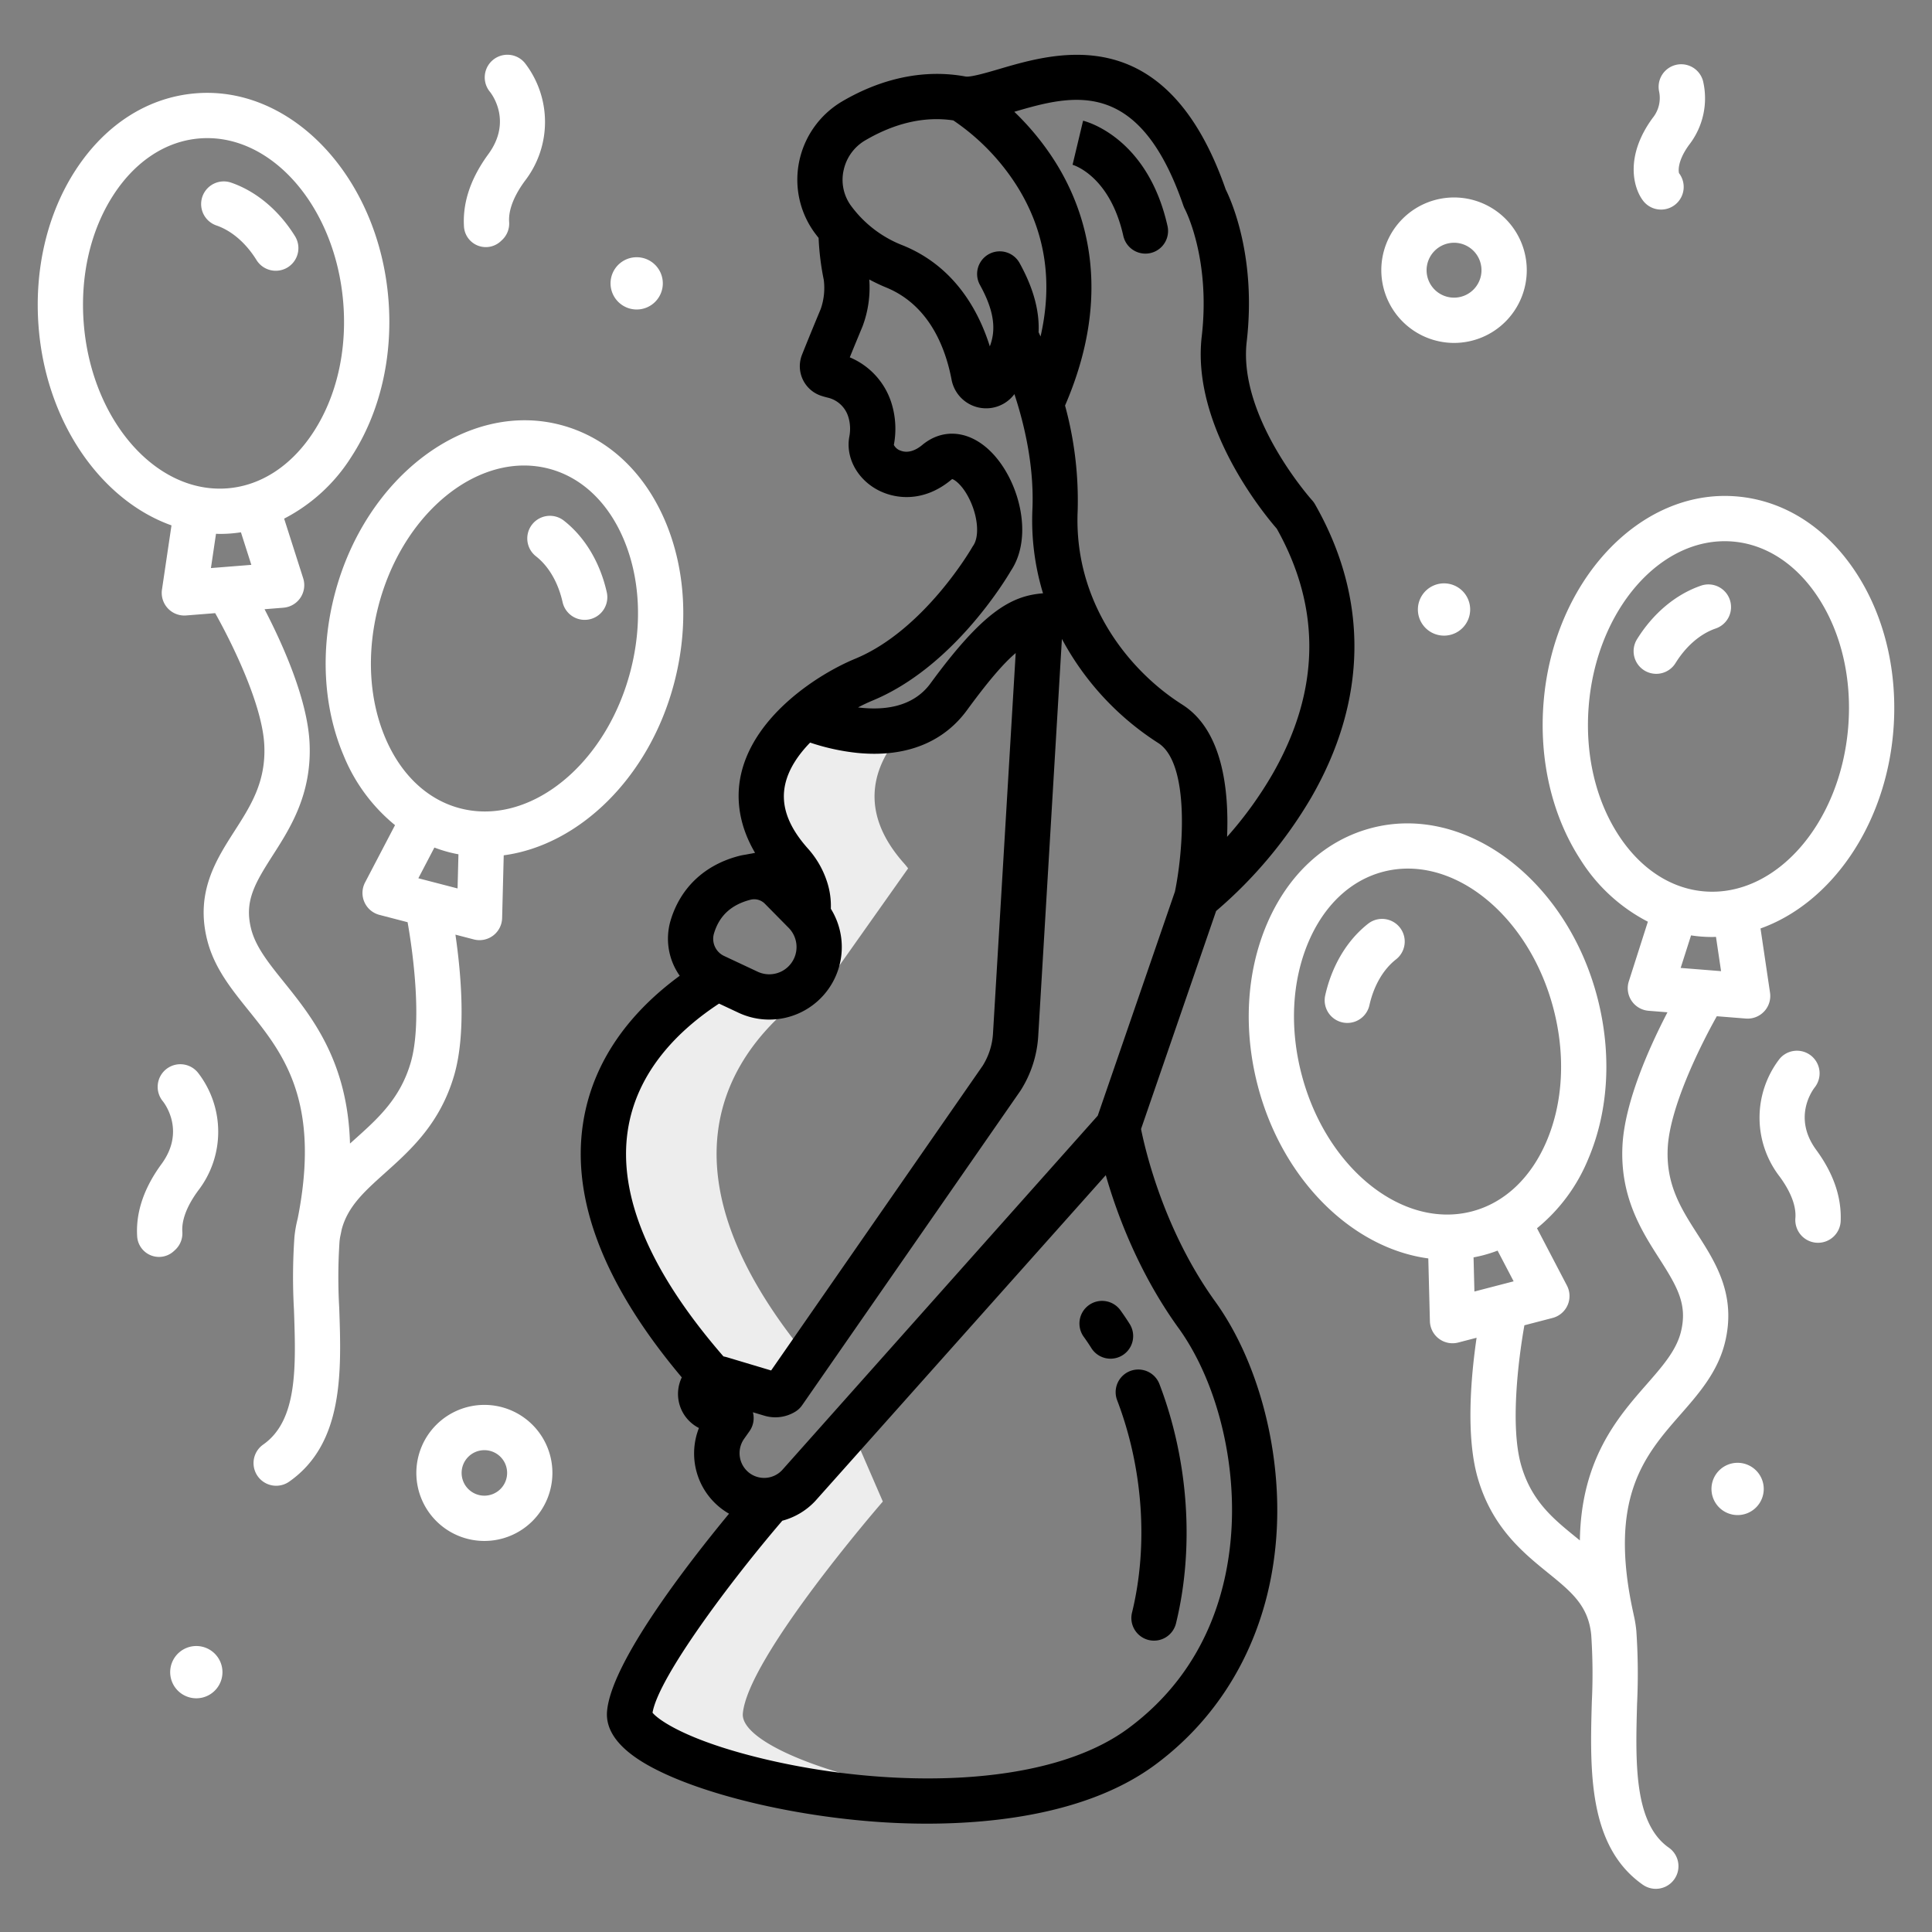 <?xml version="1.0" encoding="UTF-8"?> <svg xmlns="http://www.w3.org/2000/svg" xmlns:xlink="http://www.w3.org/1999/xlink" xmlns:svgjs="http://svgjs.com/svgjs" width="512" height="512" x="0" y="0" viewBox="0 0 512 512" style="enable-background:new 0 0 512 512" xml:space="preserve" class=""><rect x="0" y="0" width="512" height="512" fill="#808080" stroke="none"/> <g> <path xmlns="http://www.w3.org/2000/svg" d="m189.8 365.28a4.04 4.04 0 0 1 1.175.17l13.32 3.98a4.064 4.064 0 0 0 3.33-.44l6.436-9.272c-45.709-55.442-16.576-86.955 6.074-100.568l20.525-29.02c-.32-.43-.645-.84-1-1.24-13-14.546-7.965-27.352.9-36.39-12.506 3.943-27.2-2.63-27.2-2.63-10.45 9.09-18.01 23-3.69 39.02.35.4.675.81 1 1.24l-3.67 5.187 6.273 6.363a9.587 9.587 0 0 1 .68.75 13.223 13.223 0 0 1 -15.69 20.53l-8.12-3.81c-23.41 14.07-53.75 47.26-1.22 106.23a3.654 3.654 0 0 1 .877-.1z" fill="#ededed" data-original="#d4e1f4" style="" class=""></path> <path xmlns="http://www.w3.org/2000/svg" d="m196.86 454.1c1.308-14.792 35.942-54.833 37.1-56.178l-8.305-19.144-14.015 14.932a12.527 12.527 0 0 1 -7.65 3.87h-.03c-.046 0-.092 0-.138.009l.142.328c-1.162 1.345-35.8 41.386-37.1 56.178-.971 10.986 50.124 26.66 93.609 22.618-33.948-2.813-64.364-14.113-63.613-22.613zm7.108-56.169.032.069h-.04z" fill="#ededed" data-original="#d4e1f4" style="" class=""></path> <g xmlns="http://www.w3.org/2000/svg" fill="#1ae5be"> <path d="m42.925 156.242a6 6 0 0 0 5.935 6.88c.158 0 .317-.007.476-.02l7.692-.611c4.623 8.247 12.478 24.281 13.009 34.912.487 9.77-3.579 16.114-7.885 22.829-4.868 7.6-10.386 16.2-7.277 28.753 1.832 7.393 6.293 12.94 11.017 18.813 9.017 11.209 19.2 23.878 13 55.143a31.693 31.693 0 0 0 -.868 4.941 152.84 152.84 0 0 0 -.123 19.143c.526 15.108 1.022 29.377-8.152 35.8a6 6 0 1 0 6.883 9.83c14.514-10.155 13.85-29.225 13.268-46.047a142.005 142.005 0 0 1 .079-17.6c.036-.389.091-.763.148-1.136.153-.7.292-1.393.431-2.082 1.626-6.1 6.036-10.065 11.425-14.9 6.852-6.139 14.619-13.1 18.363-25.889 3.275-11.187 1.819-27.221.347-37.31l4.867 1.265a6 6 0 0 0 7.508-5.653l.425-16.636c19.973-2.672 38.635-20.62 45.192-45.758 3.874-14.85 3.025-30.042-2.389-42.779-5.643-13.274-15.529-22.348-27.839-25.55-24.808-6.453-51.617 13.7-59.761 44.915-3.873 14.849-3.025 30.041 2.39 42.777a46.391 46.391 0 0 0 13.6 18.4l-7.943 15.193a6 6 0 0 0 3.808 8.586l7.464 1.942c1.658 9.305 3.809 27.02.818 37.236-2.784 9.509-8.647 14.762-14.855 20.325q-.609.544-1.225 1.1c-.613-21.78-10.087-33.563-17.5-42.785-4.037-5.019-7.524-9.355-8.719-14.177-1.781-7.186.878-11.819 5.732-19.391 4.654-7.259 10.446-16.295 9.766-29.9-.58-11.638-7.221-26.3-11.925-35.352l5-.4a6 6 0 0 0 5.24-7.806l-5.048-15.8a45.954 45.954 0 0 0 17.815-16.376c7.557-11.6 11.047-26.408 9.828-41.7-2.563-32.16-25.416-56.672-51-54.641-12.679 1.007-24 8.218-31.875 20.3-7.557 11.6-11.047 26.408-9.829 41.705 2.018 25.312 16.622 45.877 35.208 52.5zm57.38 4.288c5.714-21.9 22.145-37.164 38.579-37.164a25.973 25.973 0 0 1 6.549.835c8.626 2.243 15.663 8.86 19.816 18.631 4.383 10.309 5.029 22.758 1.821 35.054-5.713 21.9-22.143 37.165-38.578 37.163a25.972 25.972 0 0 1 -6.549-.834c-8.626-2.244-15.664-8.861-19.817-18.631-4.382-10.308-5.026-22.757-1.821-35.054zm18.617 65.3c.855.222 1.712.407 2.571.566l-.231 9.052-10.395-2.7 4.253-8.135a38 38 0 0 0 3.802 1.216zm-52.315-76.138-10.707.851 1.346-9.083c.342.01.683.032 1.026.032q1.473 0 2.961-.118c.881-.07 1.753-.177 2.62-.306zm-44.407-63.912c-1.009-12.667 1.8-24.813 7.92-34.2 5.8-8.9 13.885-14.188 22.772-14.895.687-.054 1.369-.081 2.051-.081 18.126 0 34.069 19.075 36.032 43.714 1.009 12.667-1.8 24.813-7.92 34.2-5.8 8.9-13.885 14.188-22.772 14.894-.687.054-1.369.082-2.051.081-18.126-.002-34.069-19.075-36.032-43.713z" fill="#ffffff" data-original="#1ae5be" style="" class=""></path> <path d="m67.978 68.916a6 6 0 0 0 10.2-6.326c-4.268-6.876-10.296-11.922-16.978-14.207a6 6 0 0 0 -3.883 11.354c4.066 1.391 7.852 4.651 10.661 9.179z" fill="#ffffff" data-original="#1ae5be" style="" class=""></path> <path d="m142.038 147.425c3.384 2.645 5.889 6.964 7.055 12.159a6 6 0 0 0 11.709-2.627c-1.772-7.894-5.81-14.637-11.372-18.985a6 6 0 0 0 -7.392 9.453z" fill="#ffffff" data-original="#1ae5be" style="" class=""></path> <path d="m460.06 131.544c-25.544-2.036-48.433 22.479-51 54.641-1.219 15.3 2.271 30.107 9.828 41.7a45.951 45.951 0 0 0 17.815 16.375l-5.048 15.8a6 6 0 0 0 5.24 7.807l5 .4c-4.7 9.049-11.345 23.714-11.925 35.352-.68 13.612 5.106 22.647 9.754 29.907 4.849 7.571 7.506 12.2 5.742 19.4-1.214 4.948-4.884 9.137-9.133 13.988-7.591 8.667-17.331 19.812-17.652 41.313l-.925-.753c-6.085-4.937-11.832-9.6-14.592-19.026-2.991-10.215-.841-27.929.817-37.235l7.466-1.942a6 6 0 0 0 3.807-8.586l-7.934-15.185a46.394 46.394 0 0 0 13.6-18.4c5.415-12.737 6.263-27.929 2.39-42.779-8.144-31.218-34.95-51.365-59.761-44.913-12.31 3.2-22.2 12.275-27.839 25.55-5.414 12.736-6.263 27.929-2.389 42.778 6.558 25.14 25.218 43.087 45.192 45.759l.425 16.636a6 6 0 0 0 7.509 5.653l4.865-1.265c-1.471 10.089-2.928 26.122.347 37.308 3.811 13.015 11.982 19.645 18.547 24.973 6.243 5.066 10.755 8.726 11.491 16.531a153.627 153.627 0 0 1 .151 17.756c-.494 17.9-1.055 38.184 13.519 48.388a6 6 0 1 0 6.883-9.83c-9.283-6.5-8.838-22.628-8.406-38.226a164.349 164.349 0 0 0 -.2-19.217 31.928 31.928 0 0 0 -.7-4.268h.006c-6.945-31 2.9-42.237 12.419-53.105 4.842-5.528 9.848-11.244 11.76-19.036 3.076-12.543-2.431-21.143-7.289-28.731-4.3-6.716-8.364-13.06-7.877-22.837.531-10.632 8.385-26.665 13.008-34.912l7.693.612c.159.012.317.018.476.018a6 6 0 0 0 5.935-6.878l-2.519-17.011c18.585-6.625 33.19-27.189 35.208-52.5 1.218-15.3-2.272-30.107-9.829-41.7-7.875-12.092-19.196-19.303-31.875-20.31zm-115.13 153.163c-3.208-12.3-2.562-24.746 1.821-35.055 4.153-9.771 11.19-16.387 19.816-18.631a25.967 25.967 0 0 1 6.549-.835c16.433 0 32.866 15.265 38.579 37.165 3.207 12.3 2.561 24.746-1.821 35.054-4.153 9.771-11.191 16.388-19.816 18.631-18.41 4.787-38.658-11.508-45.128-36.329zm45.577 48.509c.859-.16 1.716-.344 2.57-.567a38.021 38.021 0 0 0 3.8-1.22l4.253 8.136-10.395 2.7zm65.593-75.852-10.707-.851 2.754-8.625c.867.129 1.739.236 2.62.306.992.079 1.977.118 2.961.118.343 0 .684-.022 1.026-.031zm33.7-64.764c-2.037 25.566-19.133 45.139-38.083 43.632-8.887-.706-16.974-6-22.772-14.894-6.117-9.387-8.929-21.533-7.92-34.2 2.038-25.566 19.149-45.129 38.083-43.632 8.887.706 16.974 6 22.772 14.894 6.12 9.387 8.93 21.533 7.92 34.2z" fill="#ffffff" data-original="#1ae5be" style="" class=""></path> <path d="m450.8 155.2c-6.683 2.286-12.711 7.331-16.976 14.208a6 6 0 1 0 10.2 6.325c2.809-4.528 6.6-7.788 10.662-9.178a6 6 0 0 0 -3.886-11.355z" fill="#ffffff" data-original="#1ae5be" style="" class=""></path> <path d="m362.57 244.792c-5.562 4.349-9.6 11.091-11.372 18.985a6 6 0 1 0 11.709 2.627c1.166-5.195 3.671-9.513 7.055-12.159a6 6 0 0 0 -7.392-9.453z" fill="#ffffff" data-original="#1ae5be" style="" class=""></path> <path d="m110.335 390.321a18.029 18.029 0 1 0 18.028-18.011 18.04 18.04 0 0 0 -18.028 18.011zm24.057 0a6.029 6.029 0 1 1 -6.029-6.011 6.026 6.026 0 0 1 6.029 6.011z" fill="#ffffff" data-original="#1ae5be" style="" class=""></path> <path d="m52.024 436.213a6.926 6.926 0 1 0 6.928 6.926 6.933 6.933 0 0 0 -6.928-6.926z" fill="#ffffff" data-original="#1ae5be" style="" class=""></path> <path d="m385.355 90.879a19.274 19.274 0 1 0 -19.294-19.274 19.305 19.305 0 0 0 19.294 19.274zm0-26.547a7.274 7.274 0 1 1 -7.294 7.273 7.291 7.291 0 0 1 7.294-7.273z" fill="#ffffff" data-original="#1ae5be" style="" class=""></path> <path d="m440.2 55.542a6 6 0 0 0 4.76-9.647c-.015-.019-.813-2.759 2.695-7.546a20.072 20.072 0 0 0 3.675-16.841 5.985 5.985 0 0 0 -11.645 2.758 8.4 8.4 0 0 1 -1.709 6.99c-7.465 10.187-5.112 18.58-2.543 21.934a5.988 5.988 0 0 0 4.767 2.352z" fill="#ffffff" data-original="#1ae5be" style="" class=""></path> <path d="m122.958 60.03a5.8 5.8 0 0 0 9.765 3.88l.4-.375a5.951 5.951 0 0 0 1.8-4.756c-.141-2.182.487-5.8 4.172-10.832a25.532 25.532 0 0 0 0-31.249 6 6 0 0 0 -9.268 7.623c.253.307 6.114 7.627-.413 16.533-5.346 7.302-6.785 13.8-6.456 19.176z" fill="#ffffff" data-original="#1ae5be" style="" class=""></path> <path d="m46.517 331.145a5.954 5.954 0 0 0 1.8-4.757c-.139-2.182.488-5.8 4.173-10.832a25.532 25.532 0 0 0 0-31.249 6 6 0 1 0 -9.308 7.572c.624.795 5.912 8.009-.371 16.584-5.35 7.3-6.79 13.8-6.462 19.173a5.8 5.8 0 0 0 9.767 3.882z" fill="#ffffff" data-original="#1ae5be" style="" class=""></path> <path d="m480.934 288.152a6 6 0 0 0 -9.3-7.58 25.529 25.529 0 0 0 0 31.248c3.757 5.128 4.336 8.791 4.163 10.958a6.08 6.08 0 0 0 1.646 4.71 6.011 6.011 0 0 0 10.352-3.819c.233-5.463-1.264-11.82-6.482-18.941-6.266-8.548-1.03-15.744-.379-16.576z" fill="#ffffff" data-original="#1ae5be" style="" class=""></path> <path d="m460.482 387.658a6.926 6.926 0 1 0 6.928 6.926 6.934 6.934 0 0 0 -6.928-6.926z" fill="#ffffff" data-original="#1ae5be" style="" class=""></path> <path d="m375.755 161.521a6.927 6.927 0 1 0 6.927-6.925 6.934 6.934 0 0 0 -6.927 6.925z" fill="#ffffff" data-original="#1ae5be" style="" class=""></path> <path d="m168.728 82.02a6.926 6.926 0 1 0 -6.928-6.926 6.934 6.934 0 0 0 6.928 6.926z" fill="#ffffff" data-original="#1ae5be" style="" class=""></path> </g> <path xmlns="http://www.w3.org/2000/svg" d="m347.483 211.369c14.924-25.848 15.269-52.73 1-77.74a6.031 6.031 0 0 0 -.764-1.053c-.2-.218-19.649-22.016-17.329-42.036 2.6-22.474-4.087-37.372-5.567-40.334-15.659-44.969-44.549-36.467-60.1-31.891-3.17.933-7.52 2.2-8.849 1.962-10.673-1.977-21.985.309-32.718 6.61a24.124 24.124 0 0 0 -11.3 15.619 23.845 23.845 0 0 0 3.683 18.694c.445.638.922 1.248 1.4 1.857a70.58 70.58 0 0 0 1.367 11.1 16.913 16.913 0 0 1 -.806 7.731c-2.511 6.019-4.082 9.914-4.959 12.122a8.255 8.255 0 0 0 5.186 10.912c.5.159 1.043.314 1.613.451a7.46 7.46 0 0 1 5.476 5.125c.03.1.039.139.075.242a10.917 10.917 0 0 1 .214 4.849c-1.042 5.249 1.708 10.827 6.841 13.878 4.894 2.909 12.748 3.834 20.117-2.3.152-.127.251-.183.259-.2.611.095 2.83 1.586 4.727 5.606 2.159 4.577 2.516 9.646.849 12.052q-.15.216-.281.446c-.124.219-12.676 21.955-31 29.512-9.527 3.93-26.613 14.776-30.214 30.5-1.182 5.162-1.221 12.567 3.7 20.932l-2.605.49a15.573 15.573 0 0 0 -1.585.313c-9.162 2.354-15.633 8.46-18.22 17.193a17.031 17.031 0 0 0 2.444 14.579c-11.282 8.261-22.864 20.944-25.633 39.167-3.091 20.342 5.718 42.951 26.177 67.265a10.114 10.114 0 0 0 4.544 13.413 18.4 18.4 0 0 0 7.974 22.709c-11.142 13.5-31.181 39.387-32.321 52.324-.46 5.221 3.223 10.063 10.949 14.393 13.559 7.6 38.823 13.665 62.868 15.1 3.2.19 6.9.327 10.937.327 18.13 0 43.121-2.744 60.513-15.616 19.592-14.5 31.042-36.864 32.243-62.973.989-21.525-5.277-44.435-16.352-59.789-13.606-18.869-18.536-40.155-19.649-45.71l19.9-57.777a118.11 118.11 0 0 0 25.196-30.054zm-123.9-166.3a12.088 12.088 0 0 1 5.651-7.837c7.954-4.67 15.824-6.453 23.4-5.327a59.219 59.219 0 0 1 16.945 17.514c7.441 11.912 9.5 25.233 6.178 39.75-.19-.415-.366-.794-.521-1.122.244-5.175-1.079-11.191-5.04-18.345a6 6 0 1 0 -10.5 5.811c2.98 5.384 3.83 9.432 3.463 12.81-.013.092-.024.186-.033.279a13.913 13.913 0 0 1 -.813 3.187c-2.923-9.33-9.257-21.116-22.946-26.717a30.809 30.809 0 0 1 -13.983-10.742 11.648 11.648 0 0 1 -1.804-9.258zm7.62 140.6c21.243-8.763 35.16-31.776 36.718-34.444 6.232-9.342 1.954-24.878-5.973-32.135-5.564-5.095-12.291-5.538-17.556-1.155-1.982 1.65-4.029 2.175-5.763 1.477a3.129 3.129 0 0 1 -1.748-1.5 22.9 22.9 0 0 0 -.557-10.845 19.4 19.4 0 0 0 -11.124-12.367c.853-2.1 1.964-4.8 3.38-8.2a29.221 29.221 0 0 0 1.788-12.43c1.429.756 2.9 1.472 4.455 2.108 11.386 4.659 15.722 15.867 17.355 24.448a9.324 9.324 0 0 0 16.649 3.816c2.65 8.037 5.259 19.087 4.774 30.529a66.407 66.407 0 0 0 2.81 22.266c-8.429.636-15.947 4.9-29.822 23.868-4.717 6.448-12.586 7.194-19.2 6.368 1.341-.705 2.629-1.311 3.811-1.799zm-42 61.745c1.4-4.724 4.572-7.661 9.7-8.979a3.884 3.884 0 0 1 .967-.122 3.984 3.984 0 0 1 2.83 1.187l6.3 6.387a7.228 7.228 0 0 1 -8.19 11.636l-8.931-4.19a5.013 5.013 0 0 1 -2.679-5.914zm3.497 112.286a10.027 10.027 0 0 0 -.976-.235c-19.457-22.406-27.986-42.553-25.348-59.908 2.429-15.984 13.954-26.891 24.181-33.591l5.16 2.421a19.215 19.215 0 0 0 24.464-27.555 20.454 20.454 0 0 0 -1.055-7.3 24.484 24.484 0 0 0 -5.011-8.646c-5.318-5.952-7.283-11.556-6.006-17.133.909-3.966 3.4-7.691 6.581-10.959a58.228 58.228 0 0 0 12.471 2.732q2.333.232 4.544.232c10.561 0 19-3.953 24.569-11.571 5.648-7.722 9.638-12.357 12.895-15.123l-6.019 100.889a18.116 18.116 0 0 1 -2.745 8.5l-56.048 80.737zm119.612-7.774c9.566 13.261 14.967 33.27 14.1 52.218-.729 15.87-6.074 38.1-27.393 53.877-21.969 16.259-64.269 15.807-96.446 8.146-20.784-4.947-28.245-10.522-29.646-12.287 1.589-9.351 20.464-34.621 34.391-50.874a18.446 18.446 0 0 0 8.708-5.194l77.017-86.382c2.957 10.323 8.734 25.9 19.266 40.499zm-.935-115.661-20.463 59.4-83.647 93.935a6.521 6.521 0 0 1 -8.637.782 6.6 6.6 0 0 1 -1.454-9.05l1.453-2.059a6 6 0 0 0 .9-4.987v-.02l3.05.912a10.113 10.113 0 0 0 8.218-1.089 6.019 6.019 0 0 0 1.772-1.681l57.769-83.219c.044-.063.087-.128.128-.192a30.167 30.167 0 0 0 4.667-14.311l6.283-105.361a74.459 74.459 0 0 0 25.484 27.551c8.484 5.361 6.705 28.624 4.474 39.392zm1.944-49.535c-14.08-8.9-28.759-27.044-27.733-51.251a95.129 95.129 0 0 0 -3.339-28c12.726-29.436 5.748-51.224-2.494-64.42a70.884 70.884 0 0 0 -10.955-13.434c15.58-4.579 33.1-9.194 44.818 24.9a6.418 6.418 0 0 0 .4.907c.068.129 6.843 13.1 4.453 33.731-2.752 23.749 16.51 47.063 19.89 50.946 11.848 21.13 11.483 42.978-1.086 64.953a101.763 101.763 0 0 1 -12.085 16.708c.523-12.552-1.219-28.301-11.872-35.037z" fill="#000000" data-original="#0635c9" style="" class=""></path> <path xmlns="http://www.w3.org/2000/svg" d="m287.03 31.99-2.787 11.672-.106-.027c.407.113 10 2.97 13.567 18.932a6 6 0 0 0 11.711-2.616c-5.276-23.619-21.688-27.795-22.385-27.961z" fill="#000000" data-original="#0635c9" style="" class=""></path> <path xmlns="http://www.w3.org/2000/svg" d="m288.553 345.882a6 6 0 0 0 -1.357 8.376c.7.971 1.4 2 2.066 3.065a6 6 0 0 0 10.15-6.4c-.8-1.272-1.638-2.51-2.483-3.683a6 6 0 0 0 -8.376-1.358z" fill="#000000" data-original="#0635c9" style="" class=""></path> <path xmlns="http://www.w3.org/2000/svg" d="m296.055 371.079c6.852 17.921 8.3 38.408 3.959 56.21a6 6 0 1 0 11.658 2.84c4.9-20.11 3.293-43.195-4.408-63.335a6 6 0 1 0 -11.209 4.285z" fill="#000000" data-original="#0635c9" style="" class=""></path> </g> </svg> 